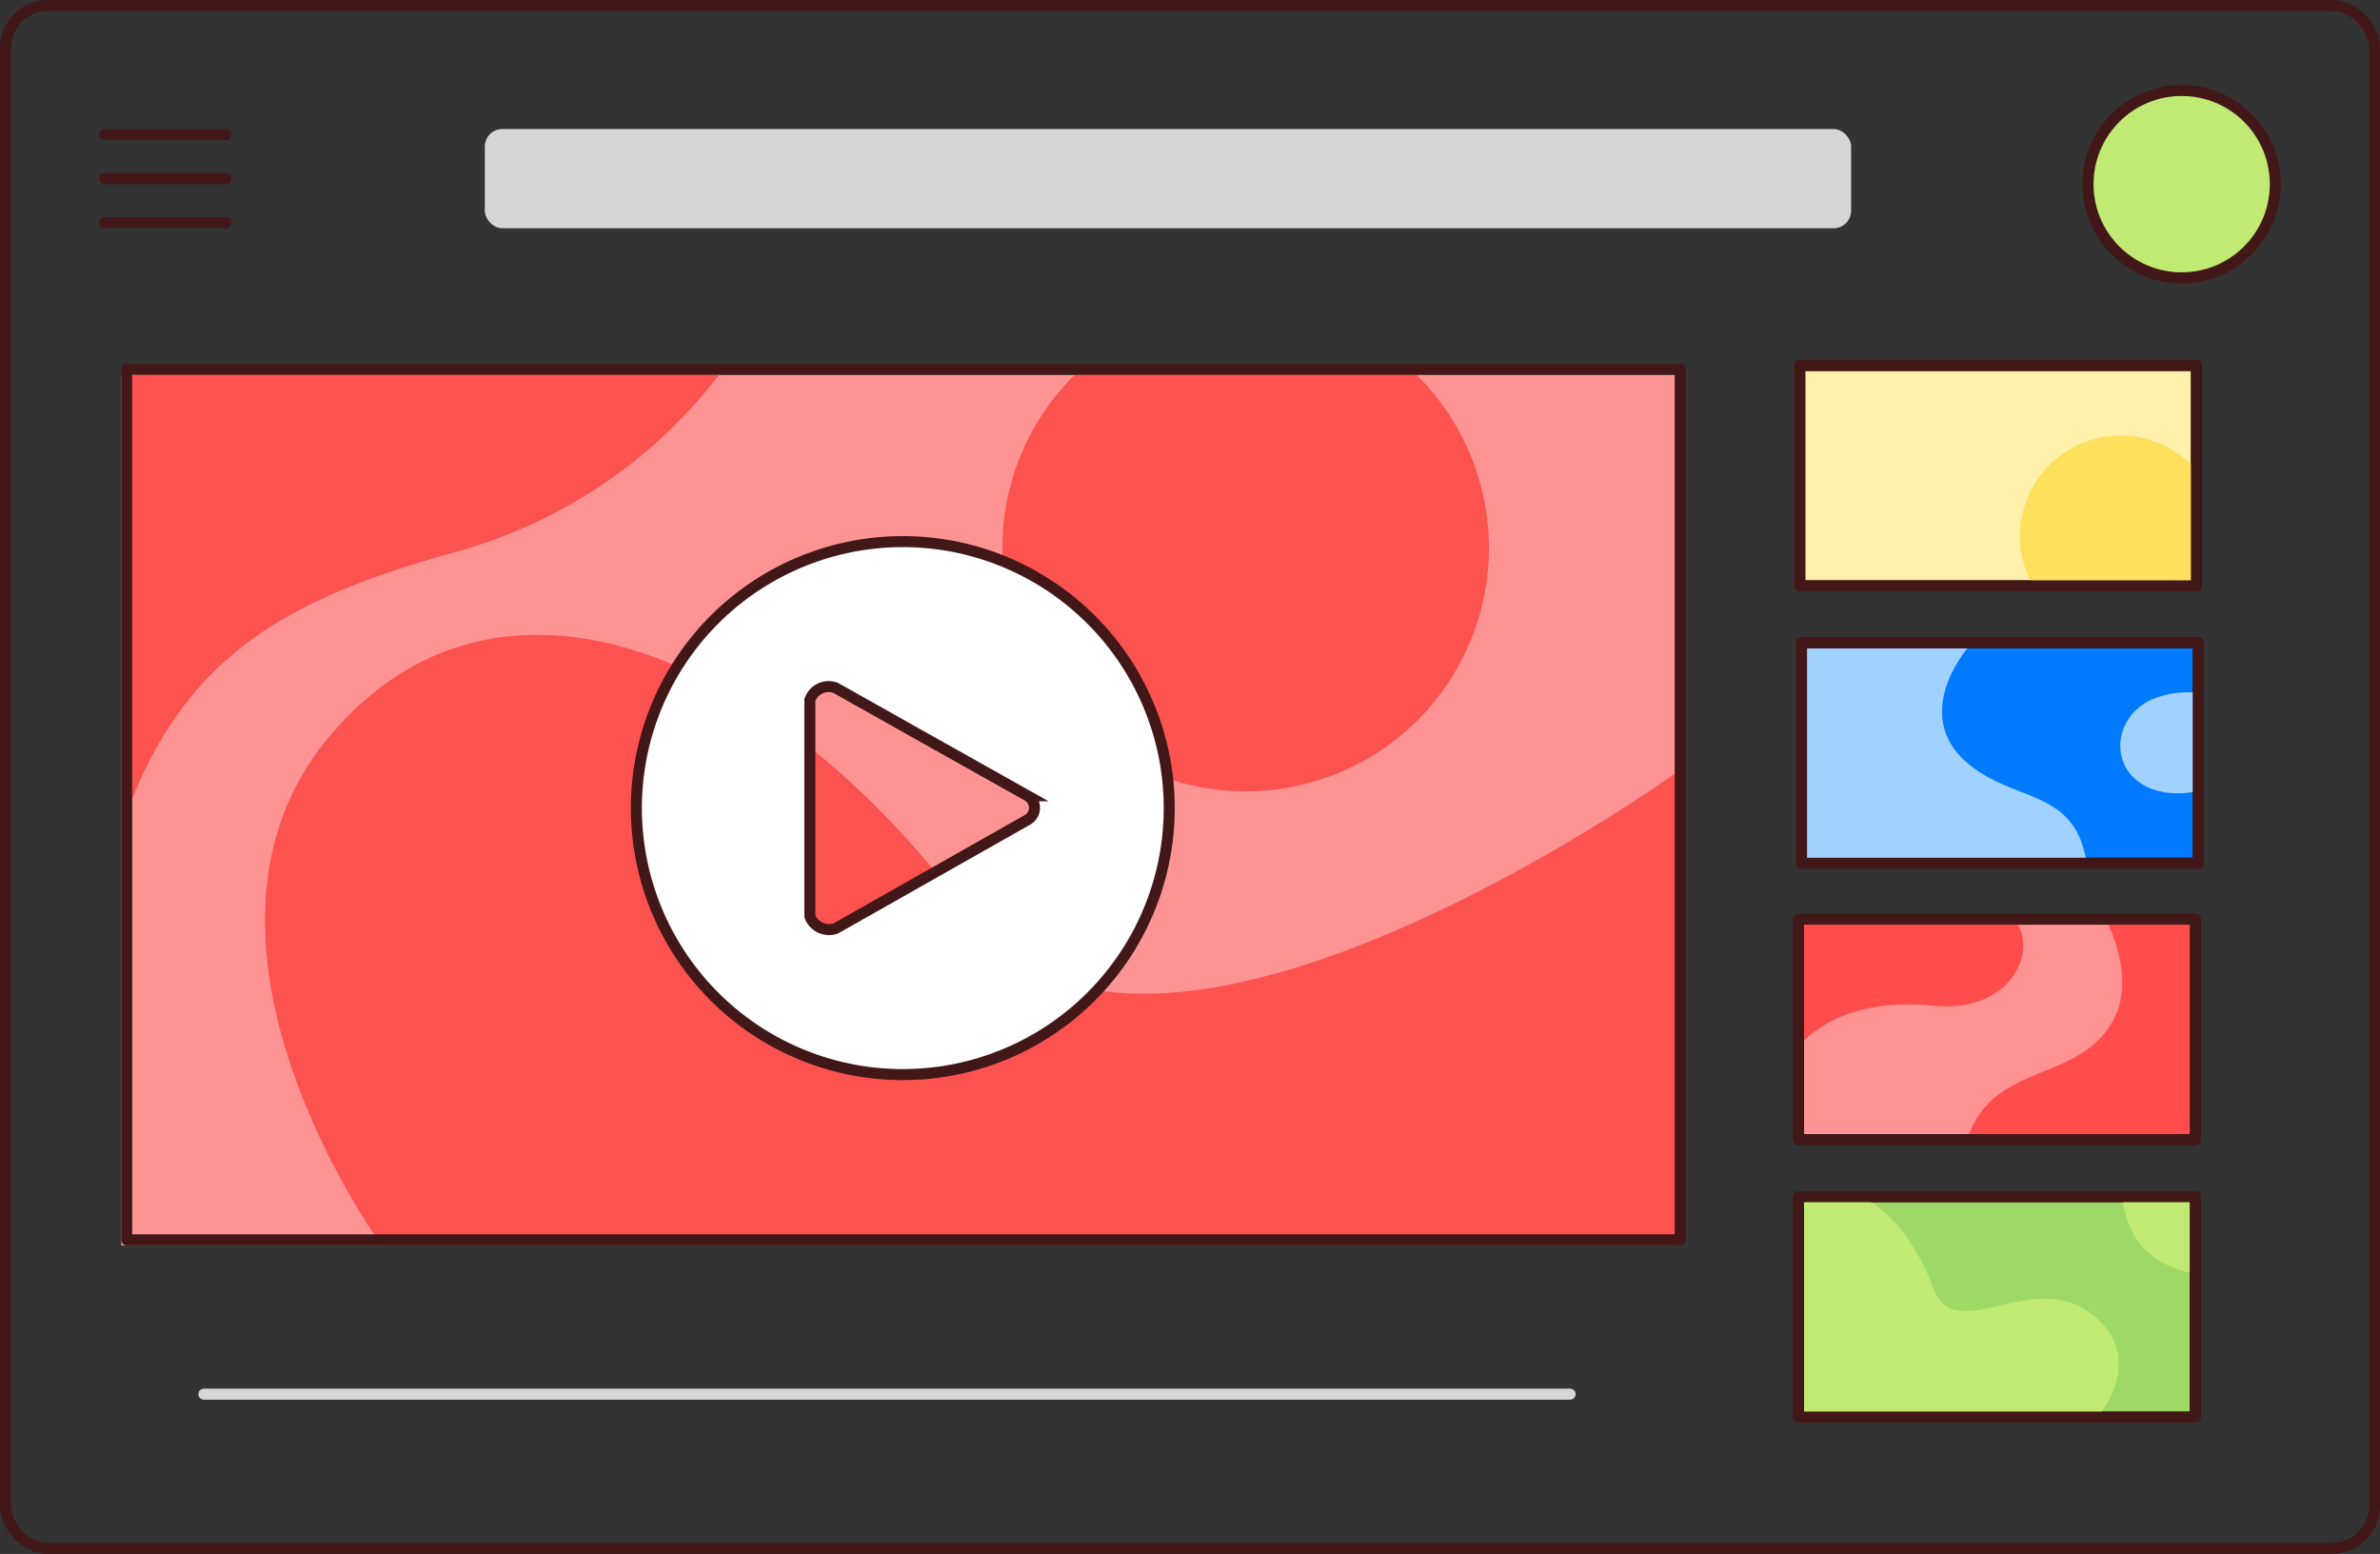 <svg xmlns="http://www.w3.org/2000/svg" viewBox="0 0 216 141" xmlns:v="https://vecta.io/nano"><rect x="0" y="0" width="216" height="141" fill="#333333" stroke="none"/><style><![CDATA[.Q{stroke-linejoin:round}.R{stroke:#421717}.S{fill:none}.T{stroke-linecap:round}]]></style><rect x=".5" y=".5" width="215" height="140" rx="3.85" class="Q R S"/><path d="M11 34h141v79H11z" fill="#fd9493"/><path d="M65.27,34A45.23,45.23,0,0,1,41.64,50C26.88,54.08,17.5,58.88,12,72.47V34Z" fill="#fc5250"/><path d="M163.34 33.16h36v20h-36z" fill="#fff1ac" class="Q R"/><path d="M199.35 42.67V53.1h-14.87a9.13 9.13 0 0 1 7-13.53 9.11 9.11 0 0 1 7.87 3.1z" fill="#ffe05c"/><g class="Q R"><path d="M163.34 33.16h36v20h-36z" class="S"/><path d="M163.5 58.33h36v20h-36z" fill="#007aff"/></g><path d="M189.39 78.33H163.5v-19.5h15.05s-5.18 6 0 10.4c4.27 3.67 9.76 2.22 10.84 9.1zm10.11-15.48v8.94c-5.78 1.13-8.31-3-6.5-6.26s6.5-2.68 6.5-2.68z" fill="#a1d2fd"/><path d="M163.5 58.33h36v20h-36z" class="Q R S"/><path d="M34.64 113s-20.57-28.1-4.38-46.61 41.62-5.28 57.59 16.55S152 70.2 152 70.2V113zM135 52.11A22.08 22.08 0 1 1 97.55 34h31A22.11 22.11 0 0 1 135 52.11z" fill="#fc5250"/><g class="Q R"><path d="M11.5 33.5h141v79h-141z" class="S"/><path d="M163.23 83.4h36v20h-36z" fill="#ff9292"/></g><path d="M199.23 83.4v20h-20.69c2.25-7.07 10-5.08 13.19-10.72 2.29-4-.63-9.28-.63-9.28zm-23.86 7.85c-8.85-.9-12.14 3.73-12.14 3.73V83.4h19.58c2.26 2.73-.19 8.6-7.44 7.85z" fill="#ff4d4d"/><g class="R"><path d="M163.23 83.4h36v20h-36z" class="Q S"/><path d="M85.08,49.35a24.18,24.18,0,1,0,20.83,20.83A24.19,24.19,0,0,0,85.08,49.35ZM84.6,79.29l-8.72,4.94a1.85,1.85,0,0,1-2.38-1.09V63.52a1.8,1.8,0,0,1,2.35-1.1l8.73,4.91,8.67,4.87a1.26,1.26,0,0,1,0,2.19Z" fill="#fff" stroke-miterlimit="10"/></g><rect x="44" y="11.71" width="124" height="9" rx="1.58" fill="#d6d6d6"/><g class="Q R"><g fill="#fff" class="T"><path d="M9.5 12.21h11m-11 8h11"/><path d="M9.5 16.21h11"/></g><circle cx="198" cy="16.71" r="8.5" fill="#c0ea73"/></g><path d="M18.5 126.5h124" fill="#fff" stroke="#d6d6d6" class="Q T"/><path d="M163.23 108.58h36v20h-36z" fill="#9ed866" class="Q R"/><path d="M190.38 128.58h-27.15v-20h5.57s4 1.24 6.68 8.34c2 5.32 8.91-1.92 14.38 2.33 5.14 3.98.52 9.33.52 9.33zm8.85-20v7c-5.23-.93-6.4-4.61-6.61-7z" fill="#c0ea73"/><path d="M163.23 108.58h36v20h-36z" class="Q R S"/></svg>